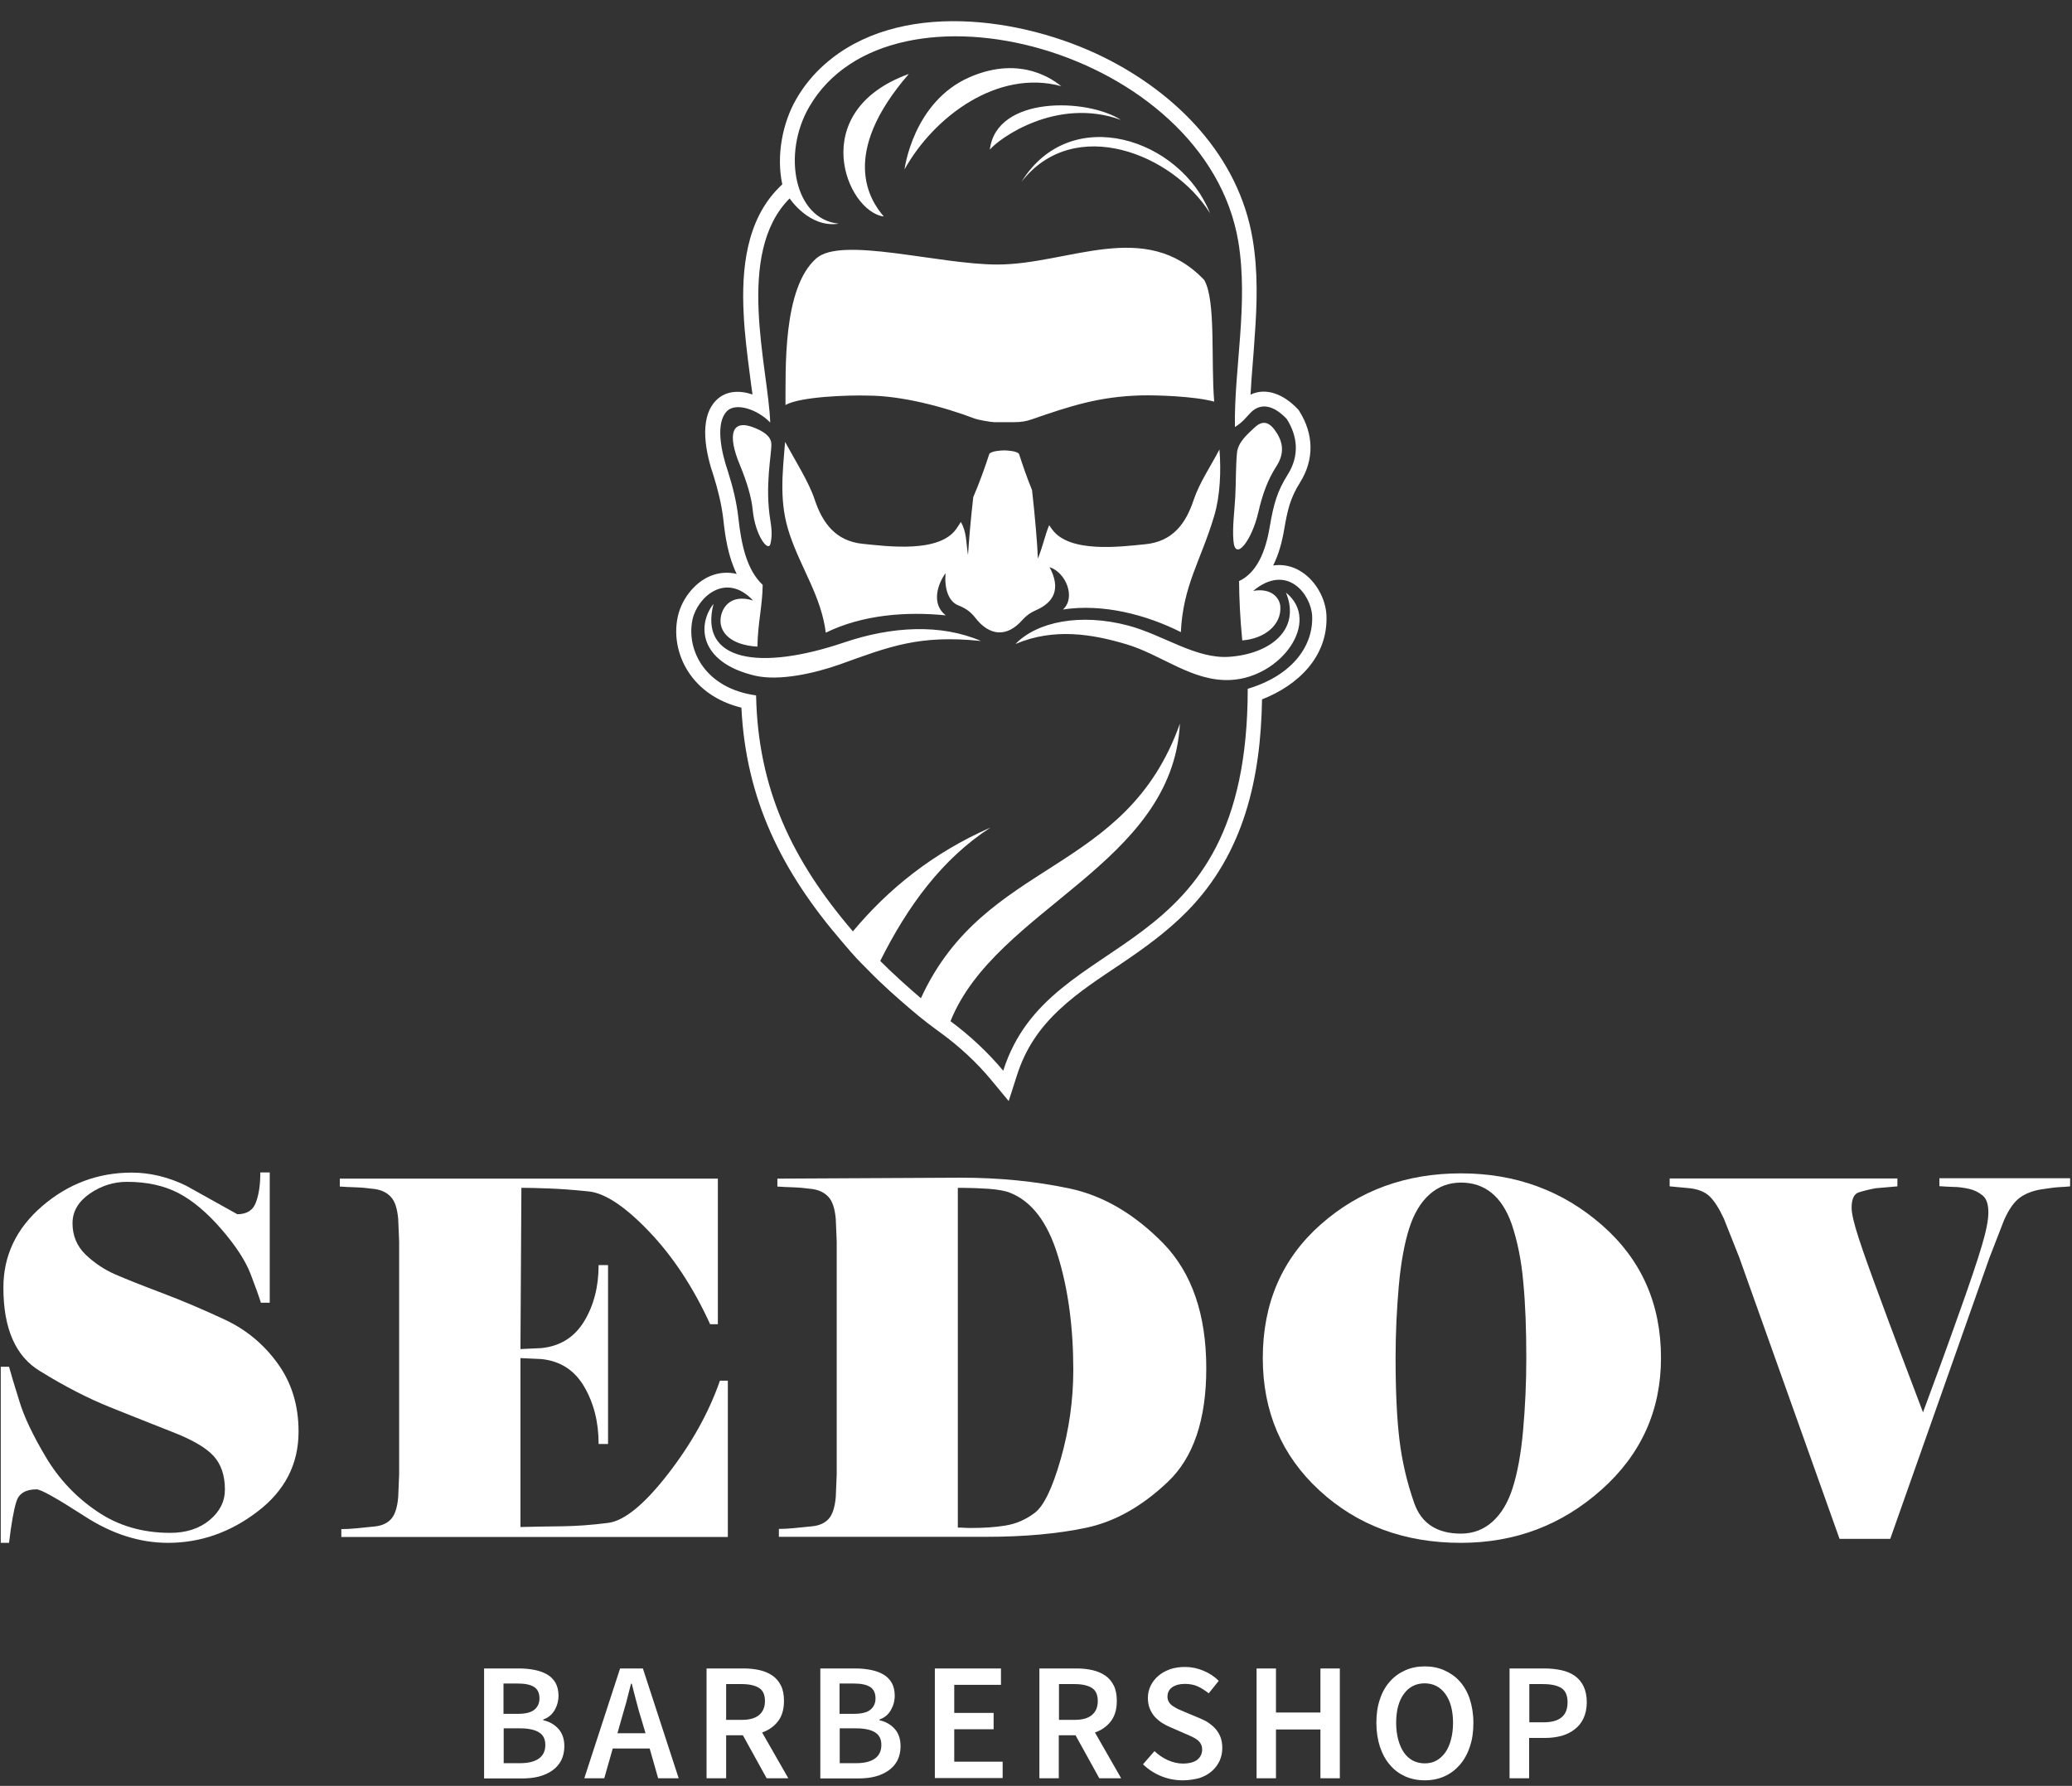<?xml version="1.0" encoding="UTF-8"?> <svg xmlns="http://www.w3.org/2000/svg" xmlns:xlink="http://www.w3.org/1999/xlink" width="536px" height="462px" viewBox="0 0 536 462"><rect x="0" y="0" width="536" height="462" fill="#333333" stroke="none"/> <!-- Generator: Sketch 53.2 (72643) - https://sketchapp.com --> <title>Desktop HD Copy 5</title> <desc>Created with Sketch.</desc> <g id="Desktop-HD-Copy-5" stroke="none" stroke-width="1" fill="none" fill-rule="evenodd"> <g id="На-черном" transform="translate(0, 5)" fill="#FFFFFF"> <g id="Group"> <g transform="translate(0, 298.154)"> <g> <path d="M535.513,3.751 C534.733,3.849 533.856,3.897 532.833,3.946 C531.809,3.995 530.201,4.19 528.057,4.531 C525.865,4.872 524.013,5.603 522.503,6.674 C520.992,7.795 519.628,9.744 518.409,12.521 L514.609,22.313 L488.978,94.951 L475.871,94.951 L449.899,22.069 L445.952,12.131 C444.685,9.403 443.467,7.503 442.249,6.333 C441.079,5.213 439.325,4.482 437.132,4.238 L431.919,3.751 L431.919,1.705 L490.83,1.705 L490.83,3.751 L485.226,4.238 C483.375,4.579 481.864,4.969 480.695,5.359 C479.574,5.797 478.989,7.113 478.989,9.305 C478.989,10.815 479.623,13.446 480.841,17.197 C482.059,20.949 483.911,26.113 486.396,32.787 C488.832,39.462 492.535,49.254 497.457,62.213 C500.429,54.223 503.45,45.99 506.471,37.464 C509.541,28.938 511.588,22.8 512.708,19 C513.829,15.249 514.365,12.423 514.365,10.523 C514.365,8.379 513.878,6.918 512.855,6.09 C511.831,5.262 510.662,4.677 509.297,4.385 C507.933,4.092 506.617,3.897 505.302,3.897 C503.986,3.849 502.768,3.8 501.696,3.703 L501.696,1.656 L535.513,1.656 L535.513,3.751 L535.513,3.751 Z" id="Path"></path> <path d="M391.036,13.446 C388.503,6.333 384.117,2.777 377.929,2.777 C374.81,2.777 372.081,3.8 369.791,5.846 C367.501,7.892 365.747,10.815 364.529,14.664 C363.311,18.513 362.385,23.482 361.849,29.523 C361.313,35.564 361.02,41.8 361.02,48.133 C361.02,56.854 361.361,63.967 362.044,69.521 C362.726,75.026 363.993,80.433 365.844,85.695 C367.696,90.956 371.74,93.587 377.929,93.587 C381.047,93.587 383.776,92.564 386.066,90.518 C388.356,88.472 390.111,85.549 391.329,81.7 C392.547,77.851 393.473,72.882 394.009,66.841 C394.545,60.8 394.837,54.564 394.837,48.231 C394.837,40.679 394.593,34.151 394.057,28.597 C393.57,22.946 392.547,17.928 391.036,13.446 L391.036,13.446 Z M429.677,48.133 C429.677,61.677 424.561,73.077 414.279,82.236 C403.998,91.395 391.913,95.974 377.88,95.974 C363.311,95.974 351.129,91.444 341.335,82.431 C331.54,73.418 326.668,61.969 326.668,48.182 C326.668,33.956 331.687,22.41 341.676,13.592 C351.665,4.774 363.749,0.39 377.929,0.39 C392.108,0.39 404.241,4.872 414.425,13.787 C424.609,22.703 429.677,34.151 429.677,48.133 Z" id="Shape"></path> <path d="M261.276,5.408 C260.106,4.921 258.255,4.579 255.721,4.385 C253.236,4.238 251.092,4.141 249.289,4.141 L247.778,4.141 L247.778,92.028 C248.363,92.028 248.899,92.028 249.435,92.077 C249.922,92.126 250.556,92.126 251.335,92.126 C254.551,92.126 257.524,91.931 260.155,91.492 C262.835,91.054 265.32,89.982 267.659,88.228 C269.998,86.474 272.239,81.846 274.383,74.344 C276.527,66.841 277.648,59.144 277.648,51.251 C277.648,40.241 276.332,30.351 273.652,21.679 C271.021,13.056 266.879,7.6 261.276,5.408 L261.276,5.408 Z M201.487,94.415 L201.487,92.369 C202.608,92.369 203.875,92.321 205.288,92.174 C206.75,92.028 208.358,91.882 210.161,91.687 C211.964,91.492 213.377,90.859 214.351,89.787 C215.326,88.715 215.959,86.864 216.203,84.136 L216.447,78.29 L216.447,18.026 L216.203,12.179 C215.959,9.451 215.326,7.551 214.303,6.479 C213.279,5.359 211.866,4.677 210.063,4.433 C208.26,4.19 206.604,4.044 205.093,3.995 C203.631,3.946 202.267,3.897 201.097,3.8 L201.097,1.754 L248.558,1.51 C258.498,1.51 267.805,2.436 276.625,4.287 C285.396,6.138 293.484,10.913 300.94,18.513 C308.346,26.162 312.049,36.928 312.049,50.813 C312.049,64.113 308.736,73.954 302.06,80.238 C295.385,86.572 288.368,90.518 280.961,92.077 C273.555,93.636 264.93,94.415 255.087,94.415 L201.487,94.415 Z" id="Shape"></path> <path d="M134.585,91.882 C138.142,91.785 141.796,91.736 145.5,91.687 C149.252,91.638 153.15,91.346 157.34,90.81 C161.482,90.274 166.647,86.085 172.738,78.241 C178.829,70.397 183.361,62.31 186.236,54.028 L188.282,54.028 L188.282,94.464 L88.294,94.464 L88.294,92.418 C89.415,92.418 90.681,92.369 92.095,92.223 C93.556,92.077 95.164,91.931 96.967,91.736 C98.77,91.541 100.183,90.908 101.158,89.836 C102.132,88.764 102.766,86.913 103.009,84.185 L103.253,78.338 L103.253,18.026 L103.009,12.179 C102.766,9.451 102.132,7.551 101.109,6.479 C100.086,5.359 98.673,4.677 96.87,4.433 C95.067,4.19 93.41,4.044 91.9,3.995 C90.438,3.946 89.073,3.897 87.904,3.8 L87.904,1.754 L185.7,1.754 L185.7,39.413 L183.702,39.413 C179.365,29.913 174.103,21.923 167.914,15.444 C161.726,8.964 156.512,5.505 152.321,5.067 C148.131,4.628 144.574,4.385 141.699,4.287 C138.824,4.19 136.924,4.141 135.998,4.141 L134.877,4.141 L134.633,45.844 L139.993,45.6 C144.915,45.113 148.618,42.774 151.103,38.682 C153.588,34.59 154.855,29.718 154.855,24.115 L157.292,24.115 L157.292,70.397 L154.855,70.397 C154.855,64.697 153.588,59.777 151.103,55.538 C148.618,51.3 144.915,48.913 139.993,48.426 L134.633,48.182 L134.633,91.882 L134.585,91.882 Z" id="Path"></path> <path d="M77.233,67.231 C77.233,75.61 73.676,82.528 66.61,87.887 C59.545,93.295 51.797,95.974 43.465,95.974 C36.156,95.974 28.944,93.685 21.83,89.056 C14.667,84.428 10.574,82.138 9.453,82.138 C6.627,82.138 4.873,83.21 4.239,85.305 C3.557,87.449 2.924,91.005 2.339,95.974 L0.195,95.974 L0.195,50.423 L2.339,50.423 C2.826,52.226 3.703,55.149 4.97,59.192 C6.188,63.285 8.479,68.108 11.841,73.759 C15.203,79.41 19.588,84.087 25.046,87.79 C30.503,91.541 36.838,93.392 44.049,93.392 C48.191,93.392 51.602,92.272 54.233,90.079 C56.865,87.887 58.18,85.256 58.18,82.187 C58.18,78.533 57.206,75.659 55.257,73.515 C53.308,71.372 49.799,69.326 44.683,67.328 C39.615,65.331 34.207,63.187 28.505,60.897 C22.804,58.608 16.811,55.538 10.428,51.592 C4.044,47.792 0.877,40.582 0.877,29.962 C0.877,21.631 4.239,14.615 10.915,8.867 C17.591,3.118 25.338,0.195 34.06,0.195 C38.884,0.195 43.611,1.364 48.191,3.605 L61.396,10.962 C63.833,10.962 65.489,9.938 66.22,7.844 C67,5.749 67.341,3.215 67.341,0.146 L69.777,0.146 L69.777,33.859 L67.487,33.859 C67.049,32.397 66.172,29.962 64.856,26.503 C63.54,23.044 61.007,19.146 57.255,14.81 C53.503,10.474 49.751,7.356 46.096,5.456 C42.393,3.556 38.007,2.582 32.842,2.582 C29.383,2.582 26.167,3.605 23.194,5.651 C20.271,7.697 18.76,10.231 18.76,13.3 C18.76,16.515 19.881,19.195 22.122,21.387 C24.364,23.531 26.946,25.285 29.87,26.551 C32.793,27.818 36.838,29.426 42.003,31.374 C47.168,33.323 52.528,35.613 58.083,38.195 C63.638,40.777 68.218,44.577 71.775,49.497 C75.479,54.564 77.233,60.459 77.233,67.231 Z" id="Path"></path> </g> <path d="M125.229,156.872 L125.229,128.469 L134.292,128.469 C135.754,128.469 137.119,128.615 138.337,128.859 C139.555,129.103 140.627,129.492 141.553,130.028 C142.479,130.564 143.161,131.295 143.697,132.172 C144.184,133.049 144.476,134.169 144.476,135.485 C144.476,136.849 144.135,138.115 143.453,139.285 C142.771,140.454 141.796,141.233 140.529,141.672 L140.529,141.867 C142.089,142.208 143.404,142.938 144.428,144.059 C145.451,145.179 145.987,146.69 145.987,148.59 C145.987,150.003 145.695,151.221 145.159,152.292 C144.623,153.315 143.843,154.192 142.868,154.874 C141.894,155.556 140.724,156.092 139.409,156.433 C138.093,156.774 136.631,156.921 135.072,156.921 L125.229,156.921 L125.229,156.872 Z M130.297,140.21 L133.903,140.21 C135.9,140.21 137.362,139.869 138.239,139.138 C139.116,138.408 139.555,137.433 139.555,136.215 C139.555,134.803 139.068,133.828 138.142,133.244 C137.216,132.659 135.803,132.367 133.951,132.367 L130.248,132.367 L130.248,140.21 L130.297,140.21 Z M130.297,152.974 L134.536,152.974 C136.631,152.974 138.239,152.585 139.36,151.805 C140.481,151.026 141.065,149.856 141.065,148.249 C141.065,146.738 140.529,145.667 139.409,144.985 C138.288,144.303 136.68,143.962 134.536,143.962 L130.297,143.962 L130.297,152.974 L130.297,152.974 Z M160.703,141.769 L159.728,145.228 L166.988,145.228 L165.965,141.769 C165.478,140.259 165.039,138.7 164.649,137.141 C164.211,135.533 163.821,133.974 163.431,132.415 L163.236,132.415 C162.847,134.023 162.408,135.582 162.018,137.19 C161.58,138.7 161.141,140.259 160.703,141.769 L160.703,141.769 Z M151.152,156.872 L160.41,128.469 L166.306,128.469 L175.564,156.872 L170.253,156.872 L168.06,149.174 L158.51,149.174 L156.317,156.872 L151.152,156.872 L151.152,156.872 Z M182.776,156.872 L182.776,128.469 L192.375,128.469 C193.837,128.469 195.25,128.615 196.517,128.908 C197.784,129.2 198.905,129.687 199.831,130.321 C200.756,130.954 201.487,131.831 202.023,132.903 C202.559,133.974 202.803,135.29 202.803,136.897 C202.803,139.09 202.267,140.844 201.244,142.159 C200.22,143.474 198.856,144.449 197.151,145.033 L203.924,156.872 L198.32,156.872 L192.18,145.764 L187.844,145.764 L187.844,156.872 L182.776,156.872 L182.776,156.872 Z M187.844,141.769 L191.888,141.769 C193.837,141.769 195.299,141.379 196.322,140.551 C197.345,139.723 197.881,138.505 197.881,136.897 C197.881,135.241 197.345,134.121 196.322,133.487 C195.299,132.854 193.788,132.513 191.888,132.513 L187.844,132.513 L187.844,141.769 L187.844,141.769 Z M212.207,156.872 L212.207,128.469 L221.271,128.469 C222.732,128.469 224.097,128.615 225.315,128.859 C226.533,129.103 227.605,129.492 228.531,130.028 C229.457,130.564 230.139,131.295 230.675,132.172 C231.162,133.049 231.455,134.169 231.455,135.485 C231.455,136.849 231.113,138.115 230.431,139.285 C229.749,140.454 228.775,141.233 227.508,141.672 L227.508,141.867 C229.067,142.208 230.383,142.938 231.406,144.059 C232.429,145.179 232.965,146.69 232.965,148.59 C232.965,150.003 232.673,151.221 232.137,152.292 C231.601,153.315 230.821,154.192 229.847,154.874 C228.872,155.556 227.703,156.092 226.387,156.433 C225.071,156.774 223.609,156.921 222.05,156.921 L212.207,156.921 L212.207,156.872 Z M217.226,140.21 L220.832,140.21 C222.83,140.21 224.292,139.869 225.169,139.138 C226.046,138.408 226.484,137.433 226.484,136.215 C226.484,134.803 225.997,133.828 225.071,133.244 C224.145,132.659 222.732,132.367 220.881,132.367 L217.177,132.367 L217.177,140.21 L217.226,140.21 Z M217.226,152.974 L221.465,152.974 C223.561,152.974 225.169,152.585 226.289,151.805 C227.41,151.026 227.995,149.856 227.995,148.249 C227.995,146.738 227.459,145.667 226.338,144.985 C225.217,144.303 223.609,143.962 221.465,143.962 L217.226,143.962 L217.226,152.974 L217.226,152.974 Z M241.833,156.872 L241.833,128.469 L258.937,128.469 L258.937,132.708 L246.852,132.708 L246.852,139.967 L257.036,139.967 L257.036,144.205 L246.852,144.205 L246.852,152.585 L259.375,152.585 L259.375,156.823 L241.833,156.823 L241.833,156.872 Z M268.877,156.872 L268.877,128.469 L278.476,128.469 C279.938,128.469 281.351,128.615 282.618,128.908 C283.885,129.2 285.006,129.687 285.932,130.321 C286.857,130.954 287.588,131.831 288.124,132.903 C288.66,133.974 288.904,135.29 288.904,136.897 C288.904,139.09 288.368,140.844 287.345,142.159 C286.321,143.474 284.957,144.449 283.252,145.033 L290.025,156.872 L284.372,156.872 L278.233,145.764 L273.896,145.764 L273.896,156.872 L268.877,156.872 L268.877,156.872 Z M273.945,141.769 L277.989,141.769 C279.938,141.769 281.4,141.379 282.423,140.551 C283.447,139.723 283.983,138.505 283.983,136.897 C283.983,135.241 283.447,134.121 282.423,133.487 C281.4,132.854 279.889,132.513 277.989,132.513 L273.945,132.513 L273.945,141.769 L273.945,141.769 Z M305.959,157.408 C304.058,157.408 302.207,157.067 300.404,156.336 C298.601,155.605 297.041,154.582 295.677,153.267 L298.649,149.856 C299.673,150.831 300.842,151.61 302.109,152.195 C303.425,152.779 304.74,153.072 306.007,153.072 C307.615,153.072 308.882,152.731 309.711,152.097 C310.539,151.415 310.977,150.538 310.977,149.467 C310.977,148.882 310.88,148.395 310.636,148.005 C310.441,147.615 310.1,147.226 309.711,146.933 C309.321,146.641 308.833,146.349 308.297,146.105 C307.761,145.862 307.177,145.569 306.543,145.326 L302.645,143.621 C301.963,143.328 301.281,142.987 300.599,142.549 C299.916,142.11 299.283,141.574 298.747,140.99 C298.211,140.405 297.772,139.674 297.431,138.846 C297.09,138.018 296.944,137.092 296.944,136.069 C296.944,134.949 297.188,133.877 297.675,132.903 C298.162,131.928 298.796,131.1 299.673,130.369 C300.501,129.638 301.524,129.103 302.694,128.664 C303.863,128.274 305.13,128.079 306.543,128.079 C308.2,128.079 309.808,128.421 311.319,129.054 C312.829,129.687 314.193,130.564 315.265,131.685 L312.683,134.9 C311.757,134.169 310.783,133.536 309.808,133.097 C308.833,132.659 307.713,132.464 306.495,132.464 C305.13,132.464 304.058,132.756 303.23,133.341 C302.401,133.926 302.012,134.754 302.012,135.777 C302.012,136.313 302.158,136.8 302.401,137.19 C302.645,137.579 302.986,137.921 303.425,138.213 C303.863,138.505 304.351,138.797 304.887,139.041 C305.423,139.285 306.007,139.528 306.592,139.772 L310.441,141.379 C311.27,141.721 312.049,142.11 312.732,142.597 C313.414,143.085 314.047,143.621 314.535,144.205 C315.022,144.79 315.46,145.521 315.753,146.3 C316.045,147.079 316.191,148.005 316.191,149.077 C316.191,150.246 315.948,151.318 315.509,152.341 C315.022,153.364 314.388,154.241 313.511,155.021 C312.634,155.8 311.562,156.385 310.295,156.823 C308.98,157.164 307.567,157.408 305.959,157.408 L305.959,157.408 Z M325.06,156.872 L325.06,128.469 L330.079,128.469 L330.079,139.869 L341.578,139.869 L341.578,128.469 L346.597,128.469 L346.597,156.872 L341.578,156.872 L341.578,144.254 L330.079,144.254 L330.079,156.872 L325.06,156.872 L325.06,156.872 Z M368.573,157.408 C366.721,157.408 365.016,157.067 363.505,156.385 C361.995,155.703 360.631,154.728 359.559,153.413 C358.438,152.146 357.609,150.587 356.976,148.736 C356.391,146.933 356.05,144.838 356.05,142.549 C356.05,140.259 356.343,138.213 356.976,136.41 C357.561,134.608 358.438,133.097 359.559,131.831 C360.679,130.564 361.995,129.638 363.505,128.956 C365.016,128.274 366.721,127.933 368.573,127.933 C370.425,127.933 372.13,128.274 373.641,128.956 C375.151,129.638 376.516,130.564 377.636,131.831 C378.757,133.097 379.634,134.608 380.219,136.41 C380.804,138.213 381.145,140.259 381.145,142.549 C381.145,144.887 380.852,146.933 380.219,148.736 C379.634,150.538 378.757,152.097 377.636,153.413 C376.516,154.679 375.2,155.703 373.641,156.385 C372.13,157.067 370.425,157.408 368.573,157.408 L368.573,157.408 Z M368.573,153.023 C369.694,153.023 370.717,152.779 371.594,152.292 C372.471,151.805 373.251,151.074 373.884,150.197 C374.518,149.272 375.005,148.2 375.346,146.885 C375.687,145.618 375.882,144.156 375.882,142.549 C375.882,139.382 375.2,136.849 373.884,135.046 C372.569,133.244 370.766,132.318 368.524,132.318 C366.283,132.318 364.48,133.244 363.164,135.046 C361.849,136.849 361.167,139.333 361.167,142.549 C361.167,144.156 361.361,145.569 361.703,146.885 C362.044,148.151 362.531,149.272 363.164,150.197 C363.798,151.123 364.577,151.805 365.455,152.292 C366.429,152.779 367.452,153.023 368.573,153.023 L368.573,153.023 Z M390.5,156.872 L390.5,128.469 L399.466,128.469 C401.025,128.469 402.487,128.615 403.852,128.908 C405.216,129.2 406.385,129.687 407.36,130.369 C408.335,131.051 409.114,131.977 409.65,133.097 C410.186,134.218 410.479,135.582 410.479,137.238 C410.479,138.797 410.186,140.162 409.65,141.331 C409.114,142.5 408.335,143.474 407.36,144.205 C406.385,144.985 405.265,145.521 403.949,145.91 C402.633,146.251 401.22,146.446 399.661,146.446 L395.568,146.446 L395.568,156.872 L390.5,156.872 L390.5,156.872 Z M395.568,142.403 L399.271,142.403 C403.462,142.403 405.508,140.697 405.508,137.238 C405.508,135.436 404.972,134.218 403.9,133.536 C402.828,132.854 401.22,132.513 399.125,132.513 L395.617,132.513 L395.617,142.403 L395.568,142.403 Z" id="Shape"></path> </g> <path d="M264.248,42.044 C277.892,24.505 303.522,34.882 313.024,50.179 C305.423,30.887 276.966,21.436 264.248,42.044 L264.248,42.044 Z M262.689,161.597 C272.678,157.359 282.569,159.064 291.145,161.597 C300.55,164.326 308.395,171.438 318.433,170.903 C331.394,170.221 341.919,155.751 332.661,148.297 C336.657,158.041 328.373,164.179 318.043,164.91 C309.369,165.544 300.988,159.259 291.828,156.823 C279.451,153.559 268.244,155.849 262.689,161.597 L262.689,161.597 Z M224.389,97.338 C233.209,97.338 244.075,100.213 252.261,103.331 C252.895,103.574 256.305,104.208 257.134,104.208 L259.814,104.208 L262.494,104.208 C264.053,104.208 265.417,104.013 266.928,103.477 C276.917,100.018 284.324,97.582 295.19,97.29 C299.137,97.192 308.882,97.485 314.096,98.897 L314.096,98.897 C313.219,88.179 314.583,72.736 311.513,67.426 C296.213,51.397 276.479,63.431 258.011,63.431 C242.759,63.431 217.762,56.074 211.184,61.823 C202.364,69.521 203.29,90.908 203.193,99.774 C207.042,97.582 219.614,97.192 224.389,97.338 L224.389,97.338 Z M271.411,130.856 C271.655,131.246 271.947,131.636 272.191,131.977 C276.673,138.115 289.732,136.459 296.408,135.777 C303.327,135.046 306.738,130.515 308.785,124.328 C310.295,119.846 313.219,115.559 315.46,111.272 C315.899,116.826 315.655,123.256 314.096,128.469 C310.636,140.113 306.056,146.349 305.471,158.528 C296.603,154.046 285.298,151.074 274.968,152.682 C278.379,149.613 275.748,143.085 271.508,141.721 C274.529,147.372 272.58,150.879 267.951,152.877 C266.587,153.462 265.515,154.241 264.492,155.362 C260.545,159.892 256.013,159.649 252.261,154.777 C251.14,153.315 249.776,152.341 248.022,151.659 C245.244,150.636 244.27,147.031 244.611,143.279 C242.516,146.105 240.859,151.269 244.66,154.192 C234.476,153.169 223.171,153.997 213.62,158.674 C212.451,149.321 207.286,142.159 204.313,133.341 C201.487,125.108 202.413,117.654 203.095,109.323 C205.532,113.854 209.284,119.749 210.745,124.231 C212.792,130.369 216.203,134.949 223.122,135.679 C229.798,136.362 242.905,138.067 247.34,131.879 C247.729,131.344 248.119,130.71 248.558,130.028 C250.068,132.61 249.873,135.095 250.409,138.603 C250.653,134.803 251.14,129.005 251.774,123.597 C253.479,119.651 254.941,115.462 255.916,112.441 C256.403,111.662 259.034,111.515 259.765,111.515 C260.496,111.515 263.127,111.662 263.615,112.441 C264.443,115.023 265.612,118.433 266.977,121.795 C267.756,128.615 268.39,136.313 268.487,139.528 C269.9,135.923 270.388,133.244 271.411,130.856 L271.411,130.856 Z M253.772,160.818 C243.344,156.336 230.675,157.018 218.347,161.208 C196.468,168.613 180.729,166.079 184.579,151.221 C180.34,156.579 180.729,166.323 195.25,169.782 C201.682,171.292 210.94,169.1 217.177,166.908 C230.041,162.279 237.74,159.162 253.772,160.818 L253.772,160.818 Z M319.992,112.149 C319.651,115.9 319.748,119.603 319.553,123.451 C319.359,127.251 318.774,131.1 319.066,134.851 C319.505,140.503 323.841,134.754 325.498,127.592 C326.521,123.11 327.886,119.164 330.176,115.656 C331.979,112.831 332.174,110.151 330.42,107.228 C328.568,104.159 326.765,103.526 324.572,105.572 C322.672,107.374 320.284,109.323 319.992,112.149 L319.992,112.149 Z M199.295,135.728 C199.782,133.779 199.636,131.733 199.295,129.736 C197.784,120.626 199.636,112.587 199.538,109.81 C199.441,107.715 197.199,106.497 195.299,105.718 C189.354,103.233 187.99,107.179 191.449,115.413 C193.204,119.651 194.422,123.744 194.714,126.91 C195.348,133.487 198.71,137.921 199.295,135.728 L199.295,135.728 Z M319.456,105.474 C321.503,104.159 321.99,103.379 323.5,101.772 C326.18,99.044 329.543,99.872 332.856,103.379 C335.682,107.813 336.218,112.879 333.1,117.8 C330.42,122.087 329.494,125.254 328.471,131.246 C327.399,137.726 325.108,143.182 320.528,145.326 C320.577,149.808 320.772,154.582 321.356,160.672 C327.204,160.233 331.589,156.579 331.199,151.805 C331.004,149.71 328.958,147.031 324.183,147.859 C333.051,140.503 339.191,148.931 339.434,154.338 C339.775,161.841 334.61,169.636 322.769,173.192 C322.769,246.269 271.606,233.944 259.521,271.992 C255.721,267.413 250.799,262.785 245.878,259.179 C257.621,229.9 303.279,218.792 305.228,182.205 C291.243,221.569 254.844,216.99 238.228,253.236 C235.06,250.556 230.529,246.464 227.703,243.59 C234.817,229.364 243.734,217.185 256.208,209.097 C241.249,215.674 229.749,225.028 220.637,235.941 C204.849,217.526 196.079,199.013 195.591,174.897 C182.435,173.095 177.513,163.205 179.121,155.362 C180.34,149.564 187.697,142.792 194.812,150.344 C188.818,148.492 186.479,152.438 186.382,155.459 C186.284,158.723 189.159,161.89 195.932,162.279 C196.03,156.238 197.248,151.61 197.297,146.3 C193.204,142.451 191.791,136.069 191.011,129.005 C190.572,125.01 189.598,121.015 188.331,117.021 C186.479,111.662 185.066,104.403 188.039,101.382 C190.231,99.092 195.786,100.749 199.246,104.305 C198.759,90.079 190.036,60.605 204.265,46.331 C204.265,46.331 209.381,54.077 216.983,52.859 C205.483,51.738 202.267,34.833 209.332,22.654 C230.431,-13.836 311.952,7.746 320.333,57.487 C323.013,73.71 319.212,90.372 319.456,105.474 L319.456,105.474 Z M256.062,33.713 C257.719,19.731 281.156,20.364 289.976,26.015 C273.311,19.974 258.352,30.887 256.062,33.713 L256.062,33.713 Z M233.988,38.828 C233.988,38.828 236.132,21.387 250.848,14.956 C264.443,9.062 272.97,16.077 274.529,17.295 C258.157,12.813 241.59,25.138 233.988,38.828 L233.988,38.828 Z M228.628,51.008 C225.023,46.818 217.08,34.882 235.109,14.128 C208.407,23.774 218.932,49.741 228.628,51.008 L228.628,51.008 Z M323.5,97.095 C327.642,95.097 332.223,97.144 335.633,100.749 L335.877,100.992 L336.072,101.285 C339.824,107.179 340.068,113.805 336.316,119.797 C333.733,123.89 333.051,127.056 332.223,131.831 C331.687,134.997 330.858,138.31 329.348,141.282 C331.784,140.941 334.318,141.379 336.705,142.938 C340.36,145.277 342.943,149.856 343.137,154.192 C343.576,164.91 335.731,172.315 326.473,175.921 C326.132,196.285 321.844,215.723 307.128,230.728 C301.914,236.038 296.018,240.277 289.879,244.418 C284.519,248.023 278.915,251.628 274.188,256.062 C268.926,260.933 265.271,266.292 263.079,273.162 L260.935,279.836 L256.452,274.428 C252.748,269.946 248.168,265.708 243.49,262.297 C241.297,260.69 238.812,258.887 235.645,256.159 C231.991,253.041 228.239,249.728 224.876,246.269 C221.465,242.81 221.904,243.395 217.665,238.426 C202.121,220.303 192.96,201.741 191.791,178.064 C186.577,176.797 181.85,174.069 178.634,169.636 C175.516,165.349 174.2,159.795 175.321,154.582 C175.857,152.049 177.124,149.613 178.829,147.664 C182.191,143.815 186.479,142.5 190.572,143.474 C188.428,139.138 187.6,134.023 187.113,129.346 C186.674,125.546 185.748,121.795 184.628,118.19 C182.679,112.538 180.583,103.379 185.212,98.605 C187.746,96.023 191.303,95.926 194.665,97.046 C194.422,95.341 194.178,93.636 193.983,91.979 C193.301,86.718 192.619,81.456 192.375,76.146 C191.791,64.746 193.009,52.031 201.487,43.554 L202.364,42.677 C200.756,35.272 202.462,26.697 205.97,20.656 C207.919,17.246 210.404,14.226 213.328,11.644 C232.38,-5.213 264.492,-0.585 285.493,9.792 C304.399,19.146 320.431,35.369 324.036,56.805 C325.449,65.185 325.206,73.662 324.572,82.09 C324.28,87.108 323.744,92.126 323.5,97.095 Z" id="Shape"></path> </g> </g> </g> </svg> 